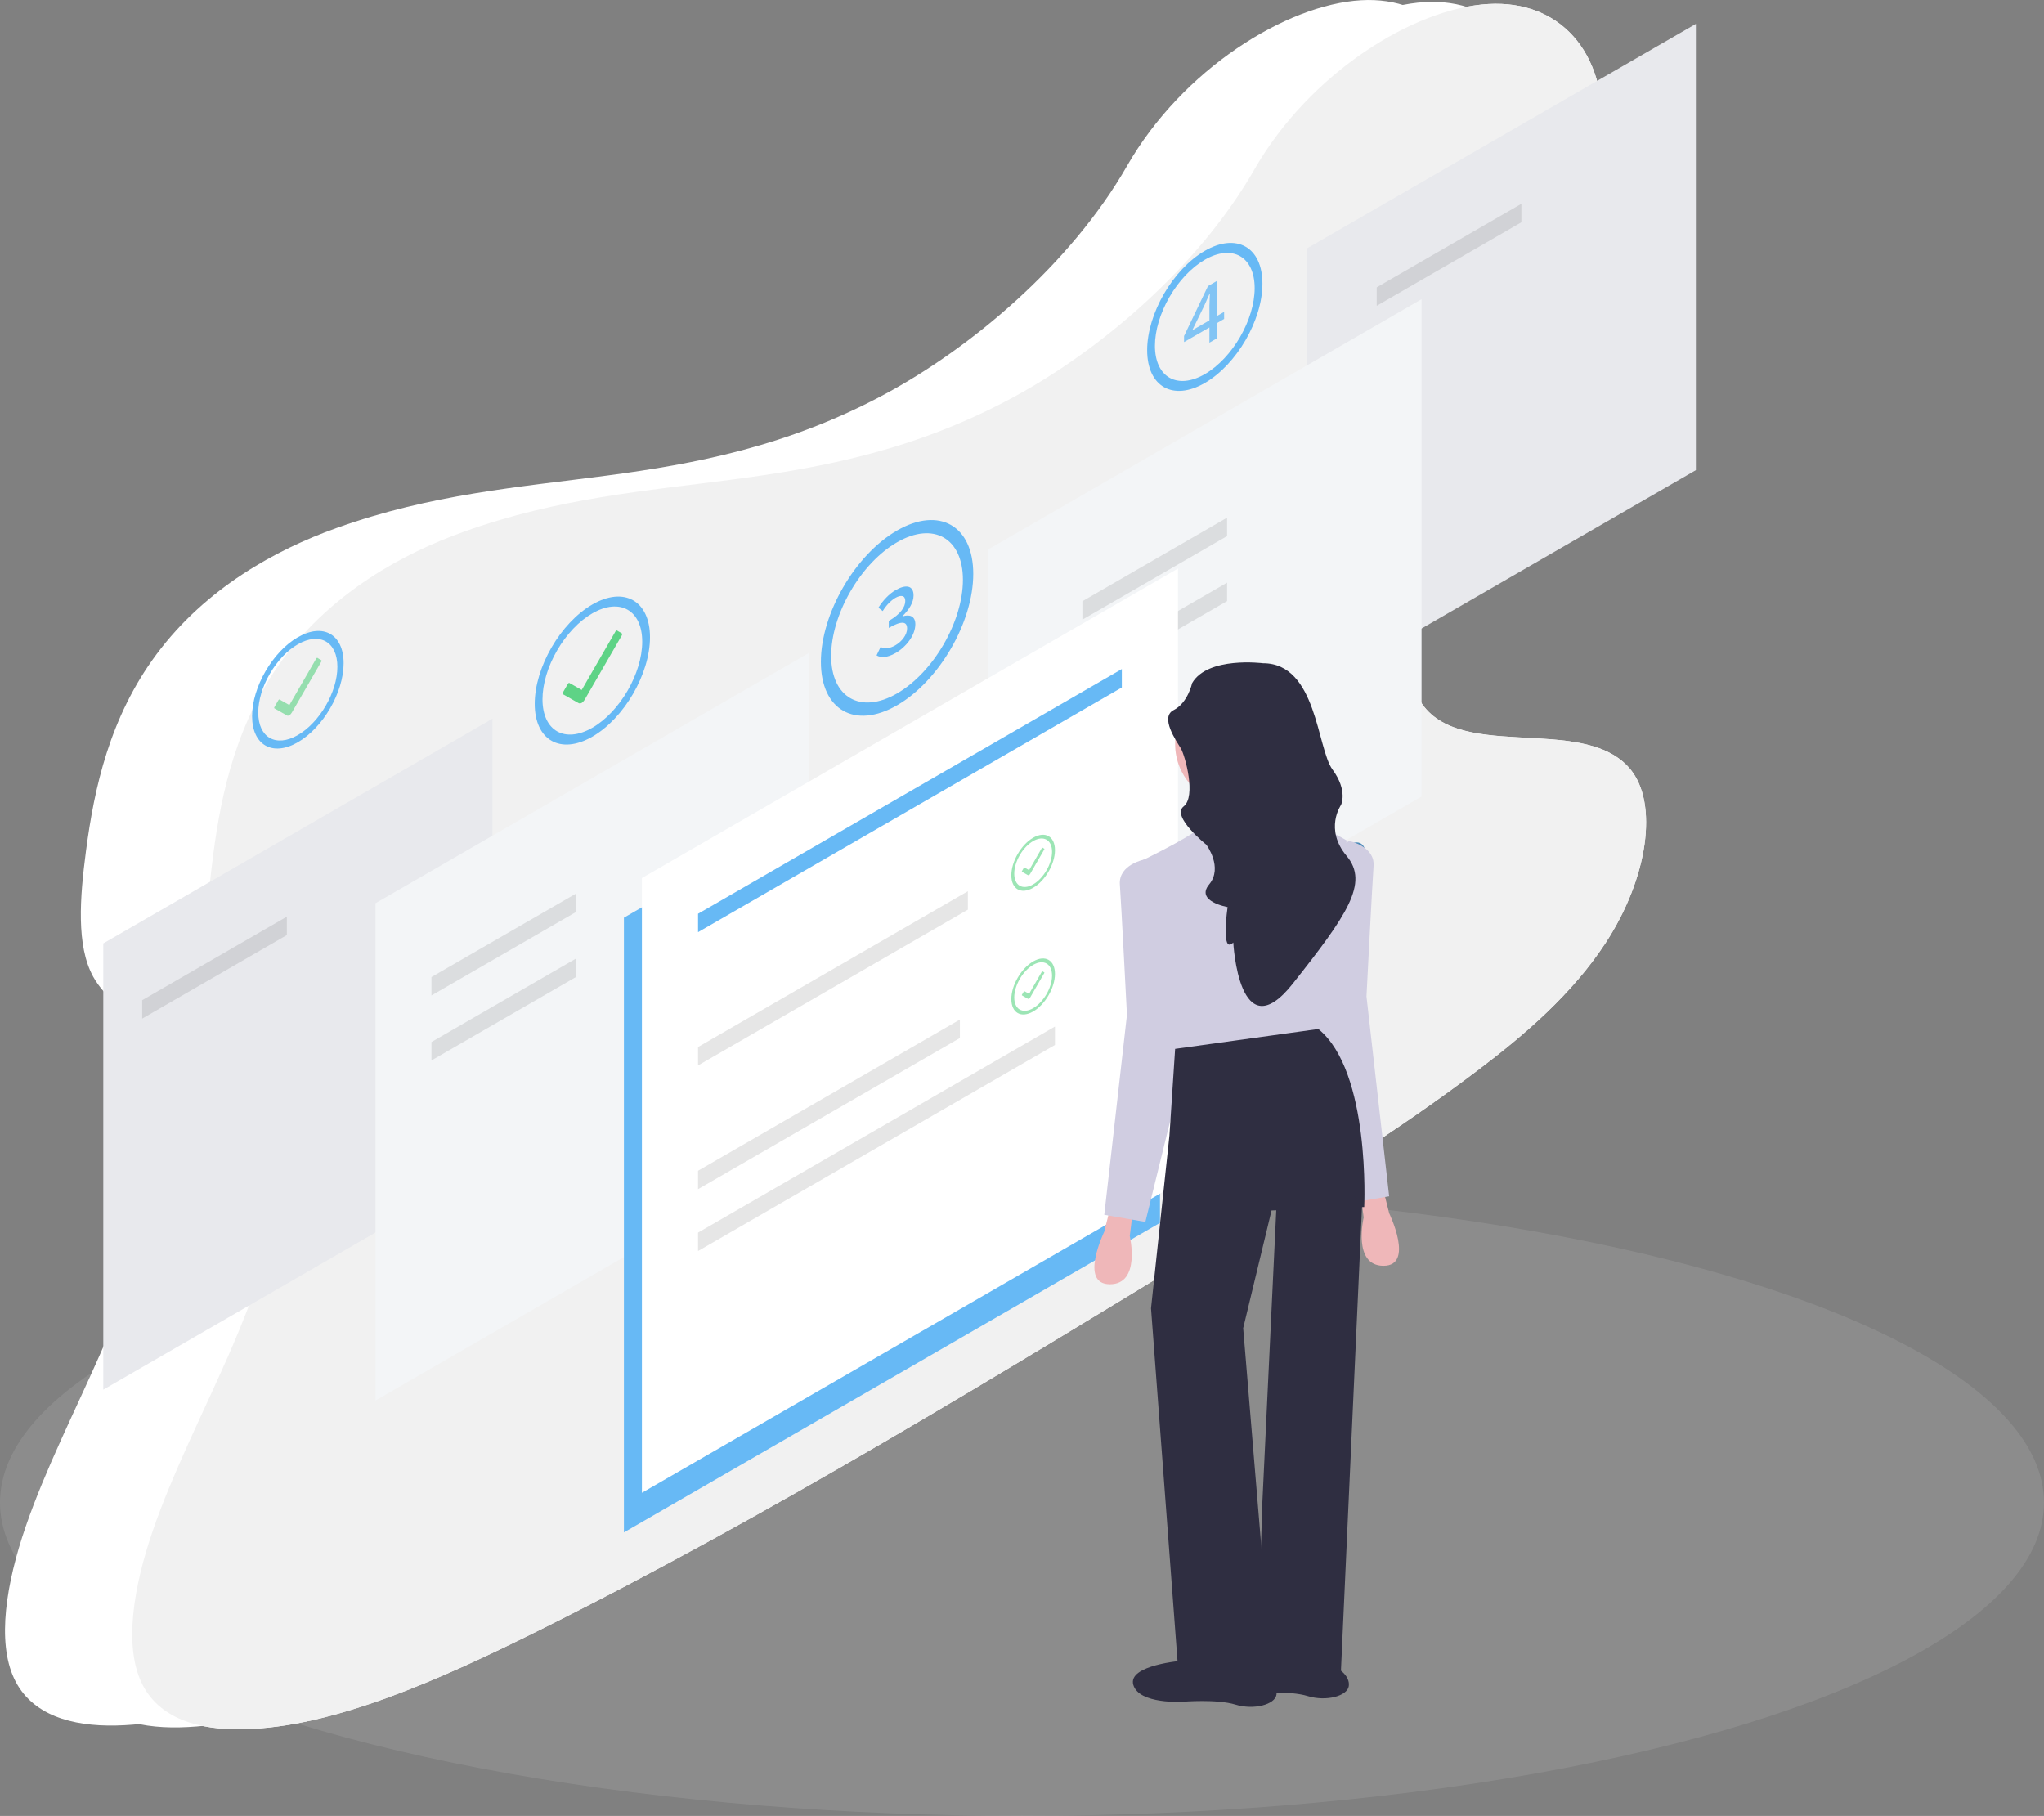<?xml version="1.0" encoding="utf-8"?>
<!-- Generator: Adobe Illustrator 24.3.0, SVG Export Plug-In . SVG Version: 6.00 Build 0)  -->
<svg version="1.1" id="Layer_1" xmlns="http://www.w3.org/2000/svg" xmlns:xlink="http://www.w3.org/1999/xlink" x="0px" y="0px"
	 viewBox="0 0 518.11 460.27" style="enable-background:new 0 0 518.11 460.27;" xml:space="preserve">
<rect x="0" y="0" width="518.11" height="460.27" fill="#808080" stroke="none"/>
<style type="text/css">
	.st0{opacity:0.1;fill:#FFFFFF;}
	.st1{fill:#FFFFFF;enable-background:new    ;}
	.st2{fill:#F1F1F1;}
	.st3{fill:#E8E9ED;}
	.st4{opacity:0.5;fill:#3ACC6C;enable-background:new    ;}
	.st5{fill:#67B9F5;}
	.st6{opacity:0.8;fill:#3ACC6C;enable-background:new    ;}
	.st7{fill:#F3F5F7;}
	.st8{opacity:0.1;enable-background:new    ;}
	.st9{fill:none;stroke:#535461;stroke-width:0.814;stroke-miterlimit:10;}
	.st10{opacity:0.25;enable-background:new    ;}
	.st11{opacity:0.8;}
	.st12{fill:#FFFFFF;}
	.st13{fill:#2F2E41;}
	.st14{fill:#EFB7B9;}
	.st15{fill:#D0CDE1;}
</style>
<ellipse class="st0" cx="259.05" cy="380.84" rx="259.05" ry="79.43"/>
<g>
	<g>
		<path class="st1" d="M224.23,99.94c-24.6,13.23-48.03,17.64-70.4,20.6s-44.53,4.69-68.55,13.3
			c-15.44,5.52-33.11,15.24-45.55,31.92c-11.97,16.05-15.85,34.07-17.93,49.89c-1.57,11.91-2.49,24.03,1.8,31.87
			c2.98,5.44,8.26,8.4,11.92,13.14c12.72,16.51,3.73,51.11-10.05,82.36c-6.46,14.65-13.97,29.42-18.96,43.92
			c-4.99,14.5-7.3,29.17-2.93,38.51c4.33,9.27,14.64,12.14,25.81,11.9c22.69-0.48,49.41-12.3,75.49-25.31
			c57.71-28.8,115.73-64.25,173.59-99.62c21.42-13.09,42.92-26.24,63.99-42.2c11.7-8.86,23.78-19.18,32.27-32.17
			c10.78-16.48,13.45-35.39,6.23-44.08c-12.12-14.57-45.61-0.59-54.09-18.85c-4.66-10.05,0.13-27.01,6.9-42.74
			c14.54-33.75,38.9-70.05,40.18-99.77c0.88-20.41-10.83-33.58-28.94-32.55c-18.98,1.09-45.3,17.53-59.3,41.94
			C271.3,67.16,245.95,88.27,224.23,99.94z"/>
		<path class="st1" d="M240.36,100.41c-24.6,13.23-48.03,17.64-70.4,20.6s-44.53,4.69-68.55,13.3
			c-15.44,5.52-33.11,15.24-45.55,31.92c-11.97,16.05-15.85,34.07-17.93,49.89c-1.57,11.91-2.49,24.03,1.8,31.87
			c2.98,5.44,8.26,8.4,11.92,13.14c12.72,16.51,3.73,51.11-10.05,82.36c-6.46,14.65-13.97,29.42-18.96,43.92
			c-4.99,14.5-7.3,29.17-2.93,38.51c4.33,9.27,14.64,12.14,25.81,11.9c22.69-0.48,49.41-12.3,75.49-25.31
			c57.71-28.8,115.73-64.25,173.59-99.62c21.42-13.09,42.92-26.24,63.99-42.2c11.7-8.86,23.78-19.18,32.27-32.17
			c10.78-16.48,13.45-35.39,6.23-44.08c-12.12-14.57-45.61-0.59-54.09-18.85c-4.66-10.05,0.13-27.01,6.9-42.74
			c14.54-33.75,38.9-70.05,40.18-99.77c0.88-20.41-10.83-33.58-28.94-32.55c-18.98,1.09-45.3,17.53-59.3,41.94
			C287.42,67.63,262.08,88.74,240.36,100.41z"/>
		<path class="st1" d="M256.48,100.89c-24.6,13.23-48.03,17.64-70.4,20.6c-22.37,2.95-44.53,4.69-68.55,13.3
			c-15.44,5.52-33.11,15.24-45.55,31.92c-11.97,16.05-15.85,34.07-17.93,49.89c-1.57,11.91-2.49,24.03,1.8,31.87
			c2.98,5.44,8.26,8.4,11.92,13.14c12.72,16.51,3.73,51.11-10.05,82.36c-6.46,14.65-13.97,29.42-18.96,43.92s-7.3,29.17-2.93,38.51
			c4.33,9.27,14.64,12.14,25.81,11.9c22.69-0.48,49.41-12.3,75.49-25.31c57.71-28.8,115.73-64.25,173.59-99.62
			c21.42-13.09,42.92-26.24,63.99-42.2c11.7-8.86,23.78-19.18,32.27-32.17c10.78-16.48,13.45-35.39,6.23-44.08
			c-12.12-14.57-45.61-0.59-54.09-18.85c-4.66-10.05,0.13-27.01,6.9-42.74c14.54-33.75,38.9-70.05,40.18-99.77
			c0.88-20.41-10.83-33.58-28.94-32.55c-18.98,1.09-45.3,17.53-59.3,41.94C303.55,68.11,278.2,89.22,256.48,100.89z"/>
	</g>
	<path class="st2" d="M256.48,100.89c-24.6,13.23-48.03,17.64-70.4,20.6c-22.37,2.95-44.53,4.69-68.55,13.3
		c-15.44,5.52-33.11,15.24-45.55,31.92c-11.97,16.05-15.85,34.07-17.93,49.89c-1.57,11.91-2.49,24.03,1.8,31.87
		c2.98,5.44,8.26,8.4,11.92,13.14c12.72,16.51,3.73,51.11-10.05,82.36c-6.46,14.65-13.97,29.42-18.96,43.92s-7.3,29.17-2.93,38.51
		c4.33,9.27,14.64,12.14,25.81,11.9c22.69-0.48,49.41-12.3,75.49-25.31c57.71-28.8,115.73-64.25,173.59-99.62
		c21.42-13.09,42.92-26.24,63.99-42.2c11.7-8.86,23.78-19.18,32.27-32.17c10.78-16.48,13.45-35.39,6.23-44.08
		c-12.12-14.57-45.61-0.59-54.09-18.85c-4.66-10.05,0.13-27.01,6.9-42.74c14.54-33.75,38.9-70.05,40.18-99.77
		c0.88-20.41-10.83-33.58-28.94-32.55c-18.98,1.09-45.3,17.53-59.3,41.94C303.55,68.11,278.2,89.22,256.48,100.89z"/>
	<polygon class="st3" points="26.18,239.12 124.83,182.16 124.83,295.28 26.18,352.23 	"/>
	<polygon class="st3" points="331.22,63 429.87,6.05 429.87,119.16 331.22,176.11 	"/>
	<path class="st4" d="M81.45,167.35l-0.98-0.59c-0.04-0.03-0.1-0.02-0.16,0.01c-0.06,0.03-0.12,0.09-0.16,0.17l-6.8,11.77
		l-2.48-1.41c-0.08-0.05-0.21,0.02-0.3,0.16c0,0.01-0.01,0.01-0.01,0.02l-0.99,1.71c-0.09,0.15-0.09,0.31-0.01,0.36
		c0,0,0.01,0,0.01,0l3.12,1.77c0.17,0.12,0.4,0.11,0.65-0.01c0.25-0.17,0.48-0.43,0.65-0.73l0,0l7.46-12.89
		C81.53,167.56,81.53,167.4,81.45,167.35L81.45,167.35z"/>
	<path class="st5" d="M75.5,163.31c5.54-3.19,10.03-0.63,10.02,5.72c0,6.35-4.5,14.1-10.04,17.29s-10.03,0.63-10.02-5.72
		c0-3.05,1.06-6.58,2.94-9.82C70.28,167.52,72.84,164.83,75.5,163.31 M75.5,161.51c-6.41,3.7-11.6,12.66-11.6,20.01
		c0,7.35,5.2,10.31,11.6,6.61c6.41-3.7,11.6-12.66,11.6-20.01c0,0,0,0,0,0c0-7.35-5.19-10.3-11.59-6.61
		C75.51,161.51,75.51,161.51,75.5,161.51z"/>
	<path class="st6" d="M157.64,160.55l-1.24-0.74c-0.05-0.03-0.12-0.03-0.19,0.02c-0.08,0.04-0.15,0.12-0.2,0.21l-8.56,14.84
		l-3.12-1.77c-0.05-0.03-0.12-0.03-0.19,0.02c-0.07,0.04-0.15,0.12-0.2,0.21l-1.25,2.16c-0.11,0.18-0.12,0.38-0.01,0.45
		c0,0,0.01,0,0.01,0.01l3.93,2.23c0.21,0.14,0.51,0.14,0.82-0.02c0.31-0.21,0.6-0.53,0.81-0.91l0,0l9.39-16.25
		c0.09-0.18,0.09-0.36,0-0.44L157.64,160.55z"/>
	<path class="st5" d="M150.15,155.46c6.98-4.03,12.64-0.8,12.64,7.2c0,8-5.66,17.76-12.64,21.79c-6.98,4.03-12.64,0.8-12.64-7.2
		c0-3.84,1.33-8.3,3.7-12.38C143.57,160.78,146.79,157.39,150.15,155.46 M150.15,153.21c-8.07,4.66-14.61,15.93-14.61,25.18
		s6.54,12.97,14.61,8.32c8.07-4.66,14.61-15.93,14.61-25.18l0,0C164.76,152.28,158.22,148.55,150.15,153.21
		C150.15,153.21,150.15,153.21,150.15,153.21z"/>
	<path class="st5" d="M305.37,65.85c6.98-4.04,12.65-0.83,12.66,7.17c0.01,8-5.64,17.76-12.62,21.8
		c-6.98,4.04-12.65,0.83-12.66-7.17c0-3.85,1.33-8.31,3.7-12.4c2.37-4.09,5.59-7.48,8.94-9.41 M305.39,63.58
		c-8.07,4.66-14.61,15.93-14.61,25.18s6.54,12.97,14.61,8.32c8.07-4.66,14.61-15.93,14.61-25.18l0,0
		C320,62.65,313.46,58.92,305.39,63.58c0,0-0.01,0.01-0.02,0.01L305.39,63.58z"/>
	<path class="st5" d="M227.39,137.45c9.22-5.32,16.7-1.05,16.69,9.53c-0.01,10.58-7.49,23.47-16.71,28.79
		c-9.22,5.32-16.7,1.05-16.69-9.53c0-5.08,1.76-10.96,4.89-16.35C218.7,144.47,222.96,139.99,227.39,137.45 M227.39,134.46
		c-10.67,6.16-19.31,21.07-19.31,33.3s8.65,17.15,19.31,11c10.67-6.16,19.31-21.07,19.31-33.3l0,0
		C246.71,133.23,238.06,128.31,227.39,134.46C227.4,134.46,227.39,134.46,227.39,134.46z"/>
	<polygon class="st7" points="95.18,228.93 205.11,165.46 205.11,291.51 95.18,354.98 	"/>
	<polygon class="st7" points="250.4,139.31 360.33,75.84 360.33,201.9 250.4,265.36 	"/>
	<polygon class="st8" points="36.04,253.51 72.71,232.34 72.71,237.01 36.04,258.18 	"/>
	<polygon class="st8" points="348.97,72.83 385.64,51.66 385.64,56.34 348.97,77.51 	"/>
	<path class="st9" d="M292.72,300.96c0,0,9.53-24.85,23.87-38.7c6.03-5.78,11.25-13.26,14.87-21.34c1.7-3.84,3.17-7.72,4.39-11.59"
		/>
	<path class="st5" d="M344.87,220.55c-1.63,2.76-9.25,9.04-9.25,9.04s1.87-9.75,3.5-12.51c1.64-2.76,4.25-4.22,5.83-3.27
		C346.54,214.77,346.5,217.79,344.87,220.55L344.87,220.55z"/>
	<path class="st5" d="M340.56,238.72c-2.24,1.8-9.5,2.83-9.5,2.83s5.68-9.38,7.91-11.19c2.24-1.75,4.38-1.26,4.77,1.09
		c0.38,2.27-1.02,5.47-3.17,7.26L340.56,238.72z"/>
	<path class="st5" d="M324.88,264.75c-2.15,0.37-7.04-3.74-7.04-3.74s7.6-6.38,9.74-6.76c2.15-0.39,3.29,1.65,2.55,4.55
		C329.38,261.69,327.03,264.36,324.88,264.75z"/>
	<path class="st5" d="M310.51,282.82c-2.25,0.86-8.1-1.65-8.1-1.65s7.19-7.58,9.44-8.46c2.25-0.9,3.79,0.63,3.44,3.41
		c-0.35,2.78-2.46,5.77-4.71,6.67C310.56,282.8,310.54,282.81,310.51,282.82z"/>
	<path class="st5" d="M324.7,238.45c0,2.62,4.12,7.81,4.12,7.81s4.12-9.95,4.12-12.56c0-2.61-1.85-3.66-4.12-2.35
		C326.54,232.66,324.69,235.85,324.7,238.45L324.7,238.45z"/>
	<path class="st5" d="M308,259.78c0.68,2.1,6.59,4.5,6.59,4.5s1.96-9.77,1.28-11.87c-0.68-2.1-2.99-2.15-5.17-0.12
		C308.53,254.33,307.32,257.68,308,259.78L308,259.78z"/>
	<path class="st5" d="M293.13,282.26c0.3,2.41,5.27,6.42,5.27,6.42s3.21-9.99,2.91-12.4c-0.3-2.41-2.38-3.03-4.64-1.38
		C294.41,276.55,292.82,279.85,293.13,282.26L293.13,282.26z"/>
	<path class="st10" d="M344.87,220.55c-1.63,2.76-9.25,9.04-9.25,9.04s1.87-9.75,3.5-12.51c1.64-2.76,4.25-4.22,5.83-3.27
		C346.54,214.77,346.5,217.79,344.87,220.55L344.87,220.55z"/>
	<path class="st10" d="M340.56,238.72c-2.24,1.8-9.5,2.83-9.5,2.83s5.68-9.38,7.91-11.19c2.24-1.75,4.38-1.26,4.77,1.09
		c0.38,2.27-1.02,5.47-3.17,7.26L340.56,238.72z"/>
	<path class="st10" d="M324.88,264.75c-2.15,0.37-7.04-3.74-7.04-3.74s7.6-6.38,9.74-6.76c2.15-0.39,3.29,1.65,2.55,4.55
		C329.38,261.69,327.03,264.36,324.88,264.75z"/>
	<path class="st10" d="M310.51,282.82c-2.25,0.86-8.1-1.65-8.1-1.65s7.19-7.58,9.44-8.46c2.25-0.9,3.79,0.63,3.44,3.41
		c-0.35,2.78-2.46,5.77-4.71,6.67C310.56,282.8,310.54,282.81,310.51,282.82z"/>
	<path class="st10" d="M324.7,238.45c0,2.62,4.12,7.81,4.12,7.81s4.12-9.95,4.12-12.56c0-2.61-1.85-3.66-4.12-2.35
		C326.54,232.66,324.69,235.85,324.7,238.45L324.7,238.45z"/>
	<path class="st10" d="M308,259.78c0.68,2.1,6.59,4.5,6.59,4.5s1.96-9.77,1.28-11.87c-0.68-2.1-2.99-2.15-5.17-0.12
		C308.53,254.33,307.32,257.68,308,259.78L308,259.78z"/>
	<path class="st10" d="M293.13,282.26c0.3,2.41,5.27,6.42,5.27,6.42s3.21-9.99,2.91-12.4c-0.3-2.41-2.38-3.03-4.64-1.38
		C294.41,276.55,292.82,279.85,293.13,282.26L293.13,282.26z"/>
	<path class="st9" d="M293.26,300.26c0,0,1.87-23.19,13.02-41.39c4.7-7.62,7.89-15.98,9.09-23.83c0.54-3.72,0.81-7.32,0.81-10.78"/>
	<path class="st5" d="M323.16,212.78c-0.85,2.92-7.15,11.81-7.15,11.81s-1.36-8.01-0.51-10.92c0.85-2.91,3.25-5.47,5.37-5.72
		S324.02,209.86,323.16,212.78L323.16,212.78L323.16,212.78z"/>
	<path class="st5" d="M324.77,228.19c-1.86,2.58-9.64,7.56-9.64,7.56s3.04-9.98,4.89-12.55c1.9-2.54,4.46-3.41,5.71-1.95
		C326.94,222.64,326.51,225.68,324.77,228.19z"/>
	<path class="st5" d="M316.43,255.81c-2.28,1.53-9.2,1.45-9.2,1.45s6.23-8.95,8.5-10.48c2.27-1.57,4.29-0.85,4.52,1.61
		c0.23,2.46-1.42,5.74-3.68,7.31C316.53,255.74,316.48,255.77,316.43,255.81z"/>
	<path class="st5" d="M306.74,277.03c-2.21,1.93-9.64,3.54-9.64,3.54s5.36-9.57,7.56-11.5c2.22-1.88,4.44-1.6,4.97,0.64
		C310.15,271.88,308.87,275.11,306.74,277.03L306.74,277.03z"/>
	<path class="st5" d="M306.93,237.24c0.92,1.86,7.37,3.16,7.37,3.16s1.1-9.47,0.18-11.33c-0.92-1.86-3.36-1.53-5.44,0.73
		c-2.08,2.26-3.02,5.6-2.1,7.46V237.24z"/>
	<path class="st5" d="M295.8,262.11c1.52,1.08,8.96-0.64,8.96-0.64s-1.26-8.08-2.76-9.18c-1.5-1.1-4.11,0.22-5.82,2.93
		C294.46,257.93,294.29,261.01,295.8,262.11L295.8,262.11L295.8,262.11z"/>
	<path class="st5" d="M287.12,286.74c1.19,1.54,8.16,1.49,8.16,1.49s0.06-8.97-1.14-10.5c-1.19-1.54-3.73-0.77-5.67,1.72
		C286.53,281.95,285.92,285.21,287.12,286.74L287.12,286.74z"/>
	<polygon class="st8" points="109.37,247.64 146.04,226.47 146.04,231.14 109.37,252.31 	"/>
	<polygon class="st8" points="176.94,249.7 198.83,237.06 198.83,241.74 176.94,254.38 	"/>
	<polygon class="st8" points="176.94,281.06 209.35,262.34 209.35,267.02 176.94,285.73 	"/>
	<polygon class="st8" points="109.37,264.11 146.04,242.94 146.04,247.61 109.37,268.78 	"/>
	<polygon class="st8" points="274.37,152.38 311.04,131.21 311.04,135.88 274.37,157.05 	"/>
	<polygon class="st8" points="274.37,168.85 311.04,147.68 311.04,152.35 274.37,173.52 	"/>
	<path class="st5" d="M222.19,166.12l1.03-2.14c0.99,0.54,2.31,0.4,3.69-0.39c1.73-1,3.02-2.71,3.02-4.29
		c0-1.71-1.23-2.12-4.64-0.15v-1.77c3.04-1.76,4.18-3.56,4.18-5.07c0-1.37-1.02-1.63-2.54-0.76c-1.18,0.72-2.31,1.9-3.18,3.33
		l-1.09-0.86c1.2-1.92,2.74-3.5,4.35-4.45c2.63-1.52,4.56-1.19,4.56,1.35c0,1.79-1.14,3.61-2.78,5.21v0.1
		c1.76-0.58,3.23-0.09,3.23,1.99c0,2.75-2.28,5.72-4.97,7.28C224.77,166.81,223.2,166.72,222.19,166.12z"/>
	<g class="st11">
		<path class="st5" d="M306.58,77.24c0-0.84,0.06-1.94,0.1-2.8l-0.1,0.05c-0.42,0.98-0.89,1.99-1.32,2.98l-3.04,6.23l8.07-4.66v1.8
			l-10.16,5.86v-1.53l6.06-12.65l2.23-1.29v14.55l-1.86,1.07V77.24z"/>
	</g>
	<polygon class="st5" points="158.15,232.6 294.03,154.14 294.03,309.96 158.15,388.41 	"/>
	<polygon class="st12" points="162.71,222.55 298.59,144.1 298.59,299.92 162.71,378.37 	"/>
	<polygon class="st5" points="176.94,231.6 284.36,169.58 284.36,174.25 176.94,236.27 	"/>
	<polygon class="st8" points="176.94,265.38 245.34,225.89 245.34,230.56 176.94,270.05 	"/>
	<polygon class="st8" points="176.94,296.74 243.31,258.42 243.31,263.1 176.94,301.41 	"/>
	<polygon class="st8" points="176.94,312.42 267.41,260.19 267.41,264.86 176.94,317.09 	"/>
	<path class="st4" d="M264.71,215.12l-0.47-0.28c-0.02-0.01-0.05-0.01-0.08,0.01c-0.03,0.02-0.05,0.04-0.07,0.08l-3.24,5.62
		l-1.18-0.67c-0.02-0.01-0.05-0.01-0.08,0.01c-0.03,0.02-0.05,0.04-0.07,0.08l-0.48,0.82c-0.04,0.07-0.04,0.15,0,0.17c0,0,0,0,0,0
		l1.49,0.84c0.08,0.05,0.19,0.05,0.31-0.01c0.12-0.08,0.23-0.2,0.31-0.35l0,0l3.55-6.14C264.75,215.22,264.75,215.15,264.71,215.12
		L264.71,215.12z"/>
	<path class="st4" d="M261.88,213.18c2.65-1.53,4.79-0.31,4.79,2.72c0,3.03-2.14,6.73-4.79,8.26s-4.79,0.31-4.79-2.72
		c0-1.46,0.5-3.15,1.4-4.7C259.39,215.19,260.61,213.91,261.88,213.18 M261.88,212.33c-3.05,1.76-5.53,6.03-5.53,9.53
		c0,3.5,2.47,4.92,5.53,3.16c3.05-1.76,5.53-6.03,5.53-9.53c0,0,0-0.01,0-0.01C267.41,211.98,264.93,210.58,261.88,212.33
		L261.88,212.33z"/>
	<path class="st4" d="M264.71,246.47l-0.47-0.28c-0.02-0.01-0.05-0.01-0.08,0.01c-0.03,0.01-0.05,0.04-0.07,0.08l-3.24,5.62
		l-1.18-0.67c-0.02-0.01-0.05-0.01-0.08,0c-0.03,0.02-0.05,0.05-0.07,0.08l-0.48,0.81c-0.04,0.07-0.04,0.15,0,0.17c0,0,0,0,0,0
		l1.49,0.85c0.08,0.05,0.19,0.05,0.31-0.01c0.12-0.08,0.23-0.2,0.31-0.35l0,0l3.55-6.15C264.75,246.58,264.75,246.5,264.71,246.47
		L264.71,246.47z"/>
	<path class="st4" d="M261.88,244.56c2.65-1.53,4.79-0.31,4.79,2.72c0,3.03-2.14,6.73-4.79,8.26s-4.79,0.31-4.79-2.72
		c0-1.46,0.5-3.15,1.4-4.7C259.39,246.57,260.61,245.29,261.88,244.56 M261.88,243.69c-3.05,1.76-5.53,6.03-5.53,9.53
		c0,3.5,2.47,4.92,5.53,3.16c3.05-1.76,5.53-6.03,5.53-9.53c0,0,0,0,0,0C267.41,243.34,264.94,241.93,261.88,243.69
		C261.89,243.69,261.88,243.69,261.88,243.69z"/>
</g>
<g>
	<path class="st13" d="M318.17,418.75c0,0-14.01,1.08-12.58,6.11c1.44,5.03,12.58,4.31,12.58,4.31s8.62-0.72,13.3,0.72
		c4.67,1.44,10.06,0,10.42-2.52s-2.52-4.31-2.52-4.31l-1.8-3.59L318.17,418.75z"/>
	<path class="st14" d="M281.34,306.46l-1.44,5.75c0,0-6.47,13.3,1.44,13.3c7.91,0,5.03-12.22,5.03-12.22l0.72-5.75L281.34,306.46z"
		/>
	<path class="st14" d="M350.69,301.78l1.44,5.75c0,0,6.47,13.3-1.44,13.3s-5.03-12.22-5.03-12.22l-0.72-5.75L350.69,301.78z"/>
	<circle class="st14" cx="313.32" cy="188.59" r="15.45"/>
	<path class="st14" d="M308.65,200.45c0,0,1.8,8.26,0.72,12.22s22.28-0.72,22.28-0.72s-8.26-13.66-7.91-14.01L308.65,200.45z"/>
	<path class="st15" d="M312.24,209.79c0,0-6.47-1.8-8.62,0.36s-14.73,8.26-14.73,8.26l8.62,52.82l37.37-8.26l6.47-49.95
		c0,0-10.19-5.98-11.92-4.78S312.24,209.79,312.24,209.79z"/>
	<path class="st15" d="M291.76,218.78l-1.72-0.92c0,0-6.54,1.28-6.18,6.32c0.36,5.03,1.8,33.06,1.8,33.06l-5.75,50.67l10.42,1.8
		l10.42-42.4L291.76,218.78z"/>
	<path class="st15" d="M340.27,214.1l1.72-0.93c0,0,6.54,1.28,6.18,6.32c-0.36,5.03-1.8,33.06-1.8,33.06l5.75,50.67l-10.42,1.8
		l-10.42-42.4L340.27,214.1z"/>
	<path class="st13" d="M297.87,265.85l-1.44,21.92l-4.67,43.84l6.83,90.91l23.72,0.72l-7.19-86.6l7.19-29.83l23.49-0.87
		c0,0,1.66-34.35-11.63-45.13L297.87,265.85z"/>
	<polygon class="st13" points="323.74,301.78 319.97,381.02 318.71,421.09 339.91,423.24 345.26,305.41 337.04,297.11 	"/>
	<path class="st13" d="M320.15,168.11c0,0-14.01-1.8-17.97,5.03c0,0-1.08,5.03-4.67,6.83s0.72,7.91,1.8,9.7s3.95,12.22,0.72,14.73
		c-3.23,2.52,5.75,9.7,5.75,9.7s4.31,5.75,0.72,10.06c-3.59,4.31,4.67,5.75,4.67,5.75s-1.8,12.22,1.44,8.98
		c0,0,1.44,27.67,15.09,10.42c13.66-17.25,19.4-25.51,13.66-32.34c-5.75-6.83-1.44-12.94-1.44-12.94s1.8-3.59-2.16-8.98
		S333.8,168.11,320.15,168.11z"/>
	<path class="st13" d="M299.84,420.91c0,0-14.01,1.08-12.58,6.11c1.44,5.03,12.58,4.31,12.58,4.31s8.62-0.72,13.3,0.72
		c4.67,1.44,10.06,0,10.42-2.52s-2.52-4.31-2.52-4.31l-1.8-3.59L299.84,420.91z"/>
</g>
</svg>
